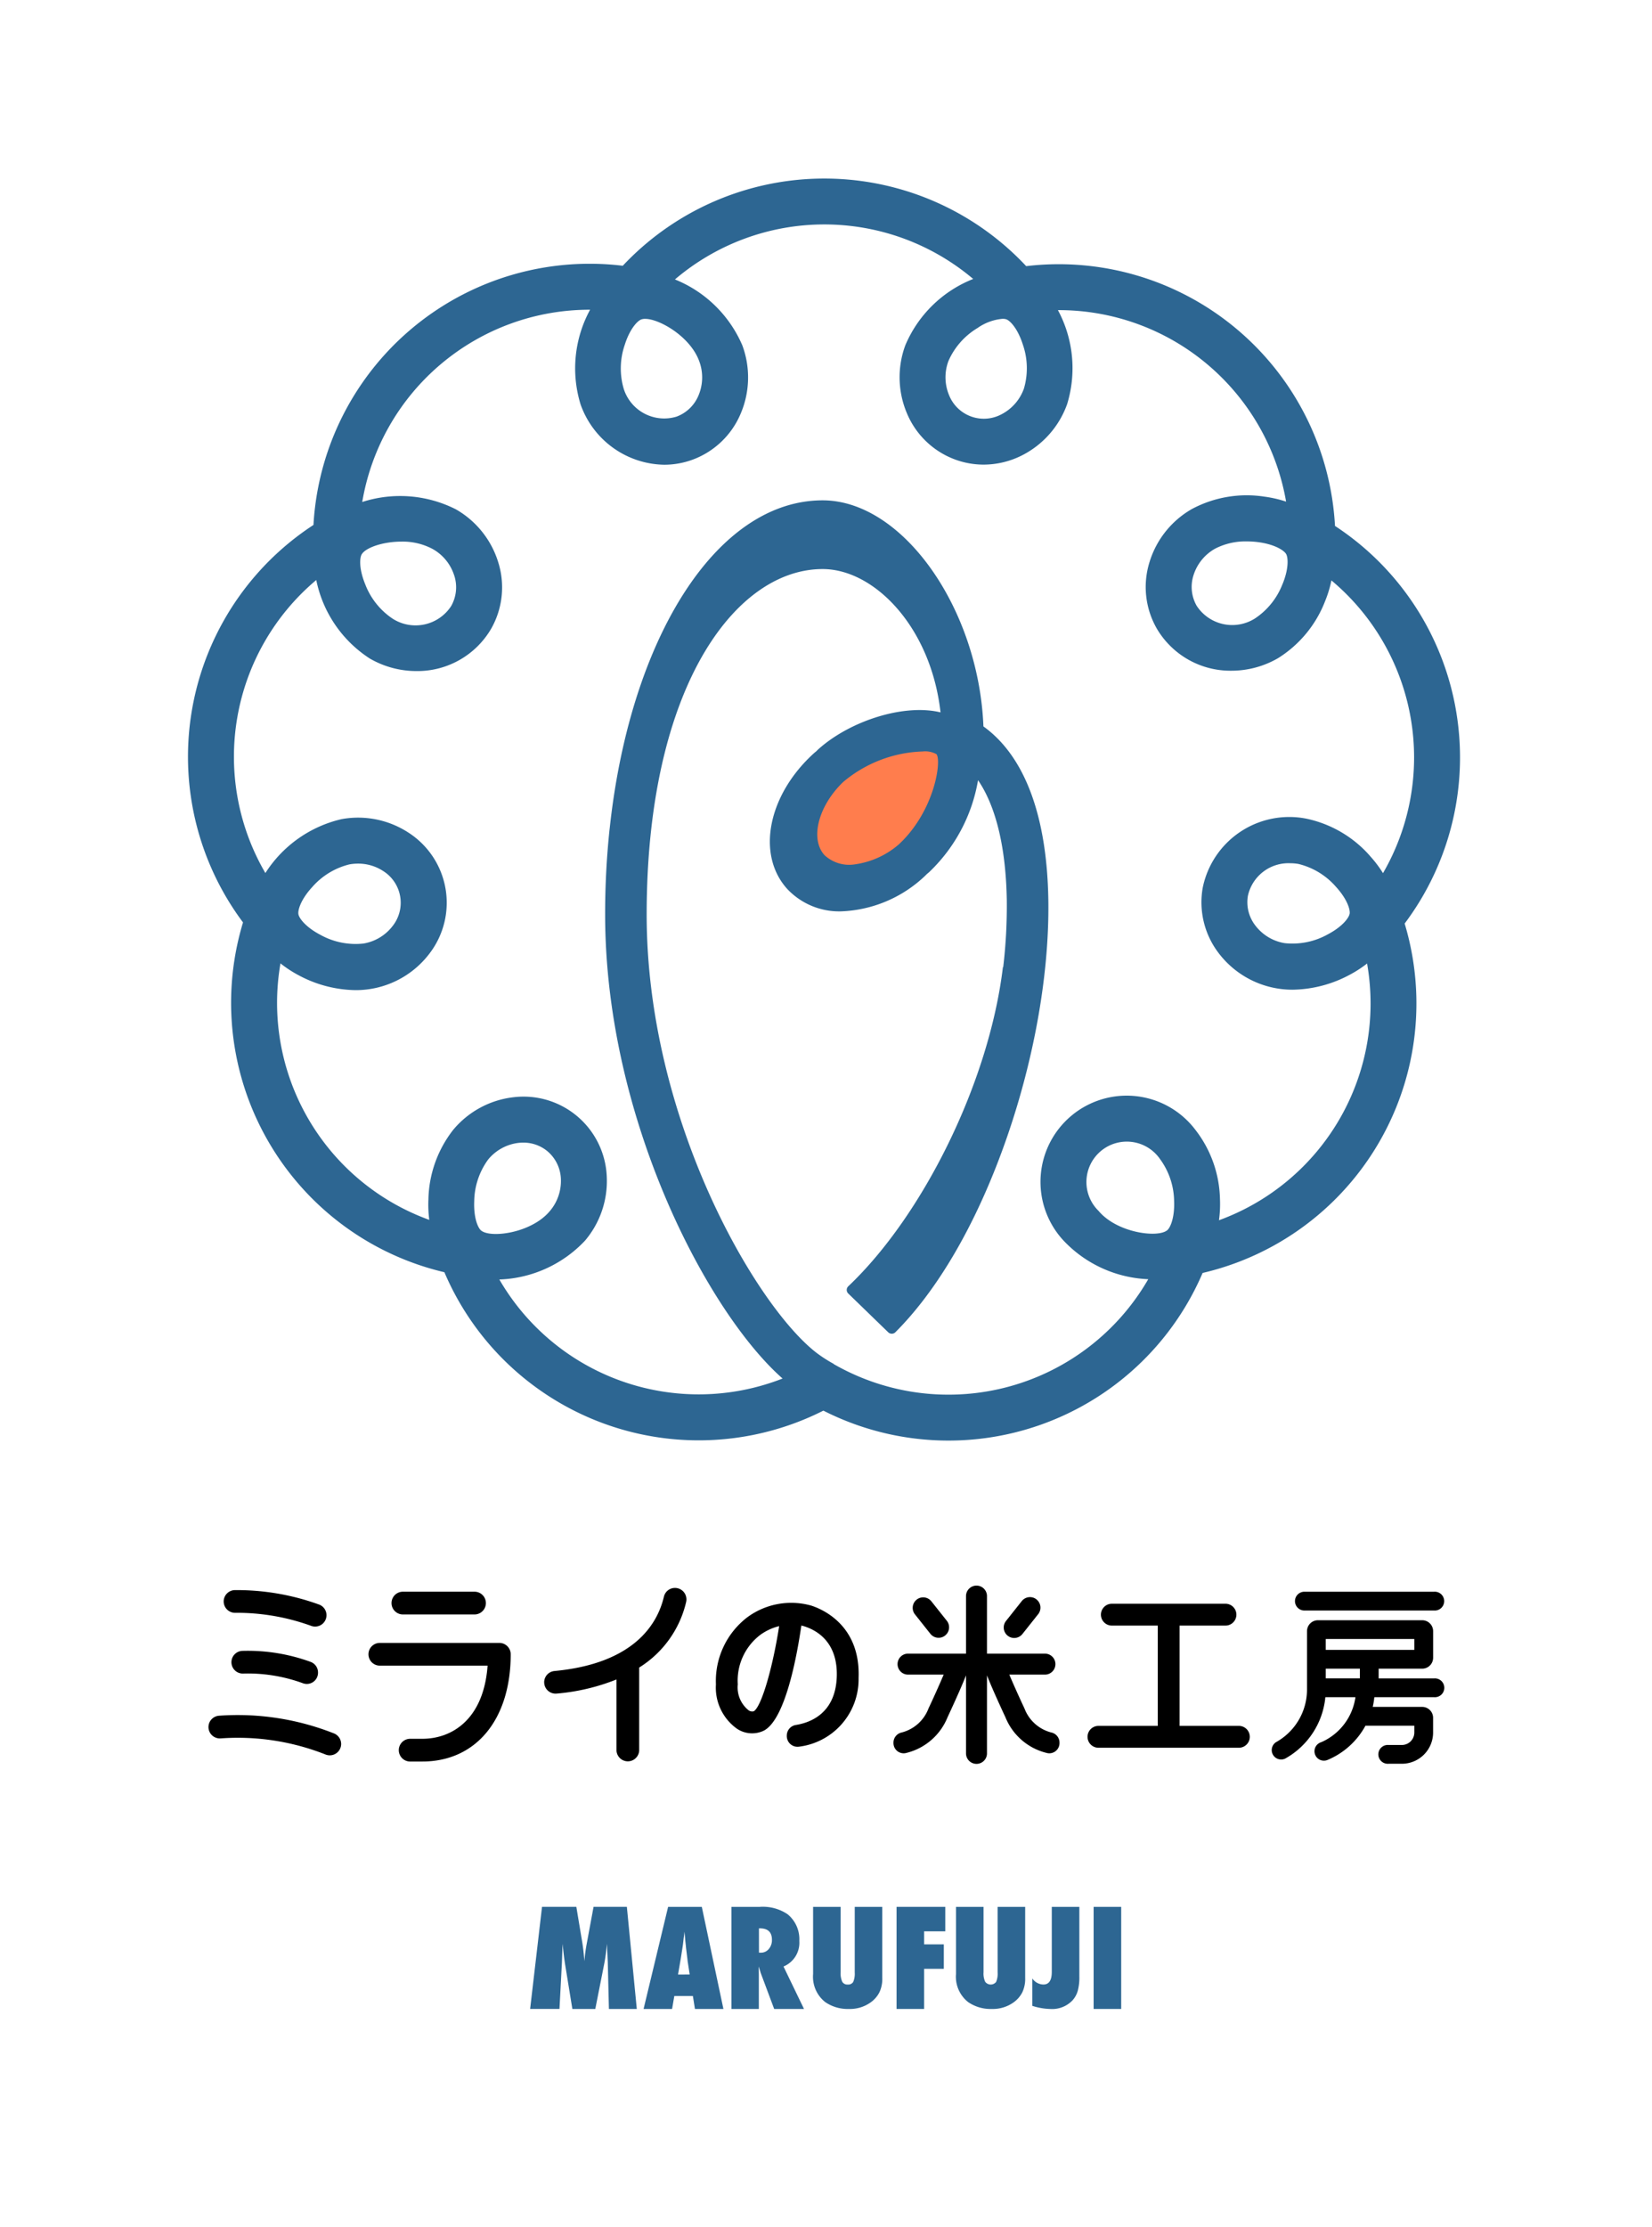 <svg xmlns="http://www.w3.org/2000/svg" width="192.972" height="260"><defs><clipPath id="a"><path data-name="長方形 23" fill="none" d="M0 0h192.972v260H0z"/></clipPath></defs><g data-name="グループ 81" clip-path="url(#a)"><path data-name="パス 129" d="M74.384 234.518h-3.256l-.132-5.432-.1-2.17c-.038.417-.08.816-.131 1.193s-.108.745-.176 1.1l-1.052 5.31h-2.679l-.866-5.317a47.621 47.621 0 0 1-.207-1.593c-.011-.113-.033-.343-.071-.693l-.076 2.2-.285 5.4h-3.428l1.389-11.917h4.008l.671 4.014c.056.329.106.686.151 1.073s.084.8.12 1.258a19.307 19.307 0 0 1 .27-2.03l.8-4.315h3.891Z" fill="#2d6692"/><path data-name="パス 130" d="M84.503 234.518h-3.326l-.24-1.513h-2.169l-.261 1.513h-3.329l2.865-11.917h3.936Zm-3.941-4.02-.212-1.39a1.476 1.476 0 0 1-.03-.207c-.012-.113-.064-.561-.162-1.344-.012-.087-.025-.206-.038-.358s-.037-.343-.063-.576l-.1-1.126c-.01.109-.025.227-.042.362s-.038.28-.06.44c-.033.32-.061.541-.075.663s-.026.2-.031.225l-.225 1.443-.323 1.869Z" fill="#2d6692"/><path data-name="パス 131" d="M93.916 234.518h-3.483l-1.59-4.245c-.016-.071-.044-.167-.082-.286s-.086-.259-.143-.423l.023.788v4.166h-3.2v-11.917h3.295a5.183 5.183 0 0 1 3.257.856 3.756 3.756 0 0 1 1.376 3.119 3 3 0 0 1-1.846 2.987Zm-5.26-6.569h.218a1.175 1.175 0 0 0 .924-.423 1.575 1.575 0 0 0 .372-1.08q0-1.338-1.4-1.336h-.117Z" fill="#2d6692"/><path data-name="パス 132" d="M99.843 222.601h3.216v8.285a3.681 3.681 0 0 1-.331 1.684 3.264 3.264 0 0 1-1.081 1.22 4.141 4.141 0 0 1-2.478.728 4.627 4.627 0 0 1-2.771-.8 3.761 3.761 0 0 1-1.419-3.279v-7.836h3.217v7.642a2.339 2.339 0 0 0 .189 1.1.679.679 0 0 0 .636.323.686.686 0 0 0 .643-.3 2.457 2.457 0 0 0 .178-1.11Z" fill="#2d6692"/><path data-name="パス 133" d="M107.948 234.518h-3.22V222.6h5.691v2.856h-2.471v1.521h2.3v2.855h-2.3Z" fill="#2d6692"/><path data-name="パス 134" d="M116.531 222.601h3.221v8.285a3.7 3.7 0 0 1-.331 1.684 3.3 3.3 0 0 1-1.08 1.22 4.149 4.149 0 0 1-2.479.728 4.624 4.624 0 0 1-2.771-.8 3.765 3.765 0 0 1-1.42-3.279v-7.836h3.217v7.642a2.265 2.265 0 0 0 .192 1.1.808.808 0 0 0 1.276.022 2.442 2.442 0 0 0 .177-1.11Z" fill="#2d6692"/><path data-name="パス 135" d="M120.585 234.154v-3.2a1.6 1.6 0 0 0 1.291.712q.986 0 .984-1.475v-7.589h3.22v8.134a5.959 5.959 0 0 1-.185 1.661 2.815 2.815 0 0 1-.625 1.129 3.271 3.271 0 0 1-2.586.994 7.309 7.309 0 0 1-2.1-.365" fill="#2d6692"/><path data-name="長方形 22" fill="#2d6692" d="M127.748 222.601h3.22v11.917h-3.22z"/><path data-name="パス 136" d="M106.91 100.069c-4.145 3.732-9.685 4.335-12.374 1.349s-1.51-8.433 2.635-12.165 11.785-5.258 13.992-2.806-.109 9.89-4.253 13.622" fill="#ff7d4d"/><path data-name="パス 137" d="M170.057 82.812a32.289 32.289 0 0 0-14.114-21.415 32.312 32.312 0 0 0-36.072-30.328 32.307 32.307 0 0 0-47.125-.045 32.31 32.31 0 0 0-36.13 30.257 32.306 32.306 0 0 0-8.229 46.4 32.312 32.312 0 0 0 23.523 40.835 32.3 32.3 0 0 0 44.269 16.157 32.3 32.3 0 0 0 44.3-16.073 32.306 32.306 0 0 0 23.6-40.789 32.291 32.291 0 0 0 5.976-25M117.136 37.22a1.239 1.239 0 0 1 .417.059c.449.163 1.334 1.082 1.927 2.946a8.437 8.437 0 0 1 .129 5.125 5.411 5.411 0 0 1-2.622 3.012 4.372 4.372 0 0 1-6.123-2.227 5.418 5.418 0 0 1-.072-4 8.447 8.447 0 0 1 3.393-3.842 5.979 5.979 0 0 1 2.952-1.077m-44.153 3.02c.592-1.861 1.476-2.782 1.927-2.945a1.325 1.325 0 0 1 .453-.068c1.671 0 5.269 2.074 6.308 4.93a5.411 5.411 0 0 1-.072 3.993 4.448 4.448 0 0 1-2.565 2.488 4.959 4.959 0 0 1-6.183-3.265 8.445 8.445 0 0 1 .131-5.128M53.068 67.203a4.445 4.445 0 0 1-.368 3.548 4.964 4.964 0 0 1-6.836 1.472 8.454 8.454 0 0 1-3.2-4.01c-.743-1.808-.658-3.08-.418-3.494.453-.783 2.474-1.492 4.635-1.492a7.416 7.416 0 0 1 3.672.869 5.416 5.416 0 0 1 2.512 3.107m3.13 76.44c-.368-.308-.882-1.474-.8-3.427a8.441 8.441 0 0 1 1.631-4.862 5.414 5.414 0 0 1 3.5-1.933 5.06 5.06 0 0 1 .588-.035 4.377 4.377 0 0 1 2.844 1.014 4.448 4.448 0 0 1 1.559 3.209 5.419 5.419 0 0 1-1.3 3.78c-2.158 2.571-6.915 3.178-8.018 2.255m80.146-.031c-1.1.922-5.861.316-8.018-2.255a4.716 4.716 0 1 1 7.19-6.033 8.472 8.472 0 0 1 1.631 4.861c.08 1.954-.437 3.119-.8 3.427m23.682-43.695a13.636 13.636 0 0 0-7.407-4.345 10.317 10.317 0 0 0-12.134 8.071 9.756 9.756 0 0 0 1.858 7.61 10.807 10.807 0 0 0 8.634 4.28 14.469 14.469 0 0 0 6.6-1.7 13.781 13.781 0 0 0 2.109-1.357 26.93 26.93 0 0 1-17.3 29.97 13.873 13.873 0 0 0 .116-2.478 13.632 13.632 0 0 0-2.881-8.089 10.067 10.067 0 1 0-15.406 12.926 14.4 14.4 0 0 0 9.909 4.523 26.944 26.944 0 0 1-36.625 9.976l-.116-.065.01-.019a16.254 16.254 0 0 1-2.036-1.31c-7.114-5.5-19.824-27.286-19.824-51.147q0-1.246.031-2.463C76.187 79.426 86.2 66.43 96.094 66.43c6.017 0 12.642 6.738 13.77 16.729-4.249-1.032-10.568.972-14.292 4.324-.078.071-.147.146-.223.218s-.155.123-.226.188c-5.409 4.87-6.806 11.838-3.182 15.866a8.321 8.321 0 0 0 6.342 2.632 15.016 15.016 0 0 0 9.769-4.138c.068-.063.133-.133.2-.2.083-.072.169-.136.251-.21a19.258 19.258 0 0 0 5.743-10.763c2.084 3.048 3.257 7.848 3.359 14.017a61 61 0 0 1-.419 7.807l-.034-.005c-1.623 13.5-9.381 29.045-18.059 37.258a.584.584 0 0 0-.005.85l4.662 4.52a.6.6 0 0 0 .839 0c4.445-4.443 8.505-11.061 11.739-19.263 4.05-10.273 6.283-21.663 6.128-31.248-.162-9.81-2.775-16.755-7.581-20.212-.549-13.747-9.416-26.392-18.779-26.392-12.077 0-21.932 15.26-24.656 36.42-.079.6-.147 1.2-.214 1.807l-.034.287a93.589 93.589 0 0 0-.505 9.837c0 23.712 11.919 46.412 20.727 54.166a26.913 26.913 0 0 1-33.084-11.561 14.417 14.417 0 0 0 10-4.528 10.757 10.757 0 0 0 2.545-7.52 9.732 9.732 0 0 0-10.986-9.218 10.752 10.752 0 0 0-6.963 3.811 13.614 13.614 0 0 0-2.882 8.088 13.9 13.9 0 0 0 .1 2.407 26.931 26.931 0 0 1-17.381-29.941 13.74 13.74 0 0 0 2.178 1.416 14.436 14.436 0 0 0 6.6 1.706 10.792 10.792 0 0 0 8.635-4.282 9.732 9.732 0 0 0-2.49-14.122 10.764 10.764 0 0 0-7.787-1.558 14.423 14.423 0 0 0-8.9 6.294 26.934 26.934 0 0 1 5.944-34.207 14.3 14.3 0 0 0 6.243 9.158 10.868 10.868 0 0 0 5.442 1.47 9.975 9.975 0 0 0 8.721-4.9 9.755 9.755 0 0 0 .855-7.787 10.76 10.76 0 0 0-4.963-6.2 14.423 14.423 0 0 0-10.928-.85A26.932 26.932 0 0 1 68.93 36.156a14.294 14.294 0 0 0-1.115 11.045 10.543 10.543 0 0 0 9.769 7.051 9.591 9.591 0 0 0 3.288-.58 9.75 9.75 0 0 0 5.66-5.415 10.757 10.757 0 0 0 .182-7.936 14.424 14.424 0 0 0-7.875-7.7 26.932 26.932 0 0 1 34.842-.056 14.312 14.312 0 0 0-7.927 7.735 10.768 10.768 0 0 0 .181 7.938 9.751 9.751 0 0 0 5.66 5.415 9.648 9.648 0 0 0 3.309.585 9.979 9.979 0 0 0 4.508-1.095 10.771 10.771 0 0 0 5.24-5.963 14.327 14.327 0 0 0-1.074-10.977 26.94 26.94 0 0 1 26.652 22.356 13.777 13.777 0 0 0-2.522-.581 13.6 13.6 0 0 0-8.466 1.434 10.749 10.749 0 0 0-4.963 6.195 9.746 9.746 0 0 0 .855 7.785 9.976 9.976 0 0 0 8.721 4.906 10.864 10.864 0 0 0 5.442-1.47 13.63 13.63 0 0 0 5.475-6.616 13.77 13.77 0 0 0 .753-2.456 26.939 26.939 0 0 1 6.025 34.173 13.79 13.79 0 0 0-1.524-2.01m-2.377 6.755c-.083.471-.835 1.5-2.565 2.409a8.46 8.46 0 0 1-5.025 1.017 5.412 5.412 0 0 1-3.423-2.06 4.445 4.445 0 0 1-.869-3.461 4.848 4.848 0 0 1 4.927-3.808 5.615 5.615 0 0 1 .993.087 8.453 8.453 0 0 1 4.378 2.676c1.317 1.445 1.671 2.67 1.588 3.142m-52.592-8.166a9.908 9.908 0 0 1-5.142 2.383 4.242 4.242 0 0 1-3.612-1.07c-1.721-1.91-.711-5.748 2.18-8.531a15.131 15.131 0 0 1 9.287-3.567 2.745 2.745 0 0 1 1.613.313c.621.754-.2 6.592-4.33 10.47m-68.609 5.071a8.45 8.45 0 0 1 4.376-2.675 5.82 5.82 0 0 1 1-.088 5.317 5.317 0 0 1 2.918.854 4.375 4.375 0 0 1 1.131 6.417 5.416 5.416 0 0 1-3.424 2.06 8.463 8.463 0 0 1-5.025-1.018c-1.73-.907-2.482-1.936-2.565-2.408s.271-1.7 1.586-3.14m113.37-35.408a8.455 8.455 0 0 1-3.2 4.01 4.963 4.963 0 0 1-6.836-1.472 4.449 4.449 0 0 1-.368-3.55 5.421 5.421 0 0 1 2.519-3.107 7.721 7.721 0 0 1 3.733-.851 10.325 10.325 0 0 1 1.338.089c1.936.261 3 .971 3.235 1.386s.325 1.687-.418 3.5" fill="#2d6692"/><path data-name="パス 138" d="M91.906 202.662v-.061a1.255 1.255 0 0 1 1.067-1.235c1.706-.275 4.6-1.363 4.769-5.575.159-4.057-2.289-5.457-3.762-5.93a4.308 4.308 0 0 0-.373-.1c-.565 3.872-1.921 10.993-4.39 12.272a3.173 3.173 0 0 1-3.119-.219 5.889 5.889 0 0 1-2.47-5.187 9.357 9.357 0 0 1 3.668-7.833 8.645 8.645 0 0 1 7.463-1.363c1.359.436 5.773 2.335 5.533 8.461a7.926 7.926 0 0 1-6.941 8.006 1.252 1.252 0 0 1-1.446-1.235m-.89-12.834a6.264 6.264 0 0 0-2.214 1.027 6.712 6.712 0 0 0-2.621 5.772 3.415 3.415 0 0 0 1.244 3.009.718.718 0 0 0 .621.131c.882-.508 2.2-4.987 2.969-9.938"/><path data-name="パス 139" d="M119.67 199.44a122.074 122.074 0 0 1-1.773-3.951h4.128a1.225 1.225 0 1 0 0-2.449h-6.735v-6.752a1.225 1.225 0 0 0-2.449 0v6.752h-6.737a1.225 1.225 0 1 0 0 2.449h4.128a119.85 119.85 0 0 1-1.773 3.951 4.558 4.558 0 0 1-3.115 2.8 1.21 1.21 0 0 0-.976 1.17v.074a1.189 1.189 0 0 0 1.428 1.165 6.974 6.974 0 0 0 4.884-4.174c1.024-2.2 1.747-3.838 2.161-4.9v9.144a1.225 1.225 0 0 0 2.449 0v-9.144c.413 1.059 1.135 2.7 2.159 4.9a6.974 6.974 0 0 0 4.884 4.174 1.189 1.189 0 0 0 1.428-1.165v-.074a1.21 1.21 0 0 0-.976-1.17 4.558 4.558 0 0 1-3.115-2.8"/><path data-name="パス 140" d="M121.074 186.707a1.225 1.225 0 0 0-1.721.2l-1.841 2.32a1.224 1.224 0 1 0 1.918 1.522l1.841-2.319a1.225 1.225 0 0 0-.2-1.721"/><path data-name="パス 141" d="m110.618 189.228-1.842-2.32a1.225 1.225 0 0 0-1.918 1.523l1.842 2.32a1.225 1.225 0 0 0 1.918-1.523"/><path data-name="パス 142" d="M137.789 201.473v-11.707h5.359a1.276 1.276 0 0 0 0-2.552h-13.27a1.276 1.276 0 0 0 0 2.552h5.364v11.708h-6.894a1.276 1.276 0 1 0 0 2.551h16.33a1.276 1.276 0 1 0 0-2.551Z"/><path data-name="パス 143" d="M49.329 205.635h-1.418a1.327 1.327 0 0 1 0-2.654h1.418c3.475 0 7.173-2.274 7.627-8.54H44.368a1.327 1.327 0 0 1 0-2.654h13.961a1.326 1.326 0 0 1 1.327 1.326c0 7.607-4.053 12.521-10.327 12.521"/><path data-name="パス 144" d="M55.43 188.464h-8.369a1.327 1.327 0 0 1 0-2.654h8.369a1.327 1.327 0 1 1 0 2.654"/><path data-name="パス 145" d="M63.567 196.384a1.328 1.328 0 0 0 1.465 1.317 24.229 24.229 0 0 0 6.979-1.646v8.229a1.327 1.327 0 0 0 2.654 0v-9.621a12.3 12.3 0 0 0 5.482-7.645 1.338 1.338 0 0 0-1.3-1.649 1.324 1.324 0 0 0-1.293 1.012c-.739 3.157-3.437 7.806-12.781 8.687a1.327 1.327 0 0 0-1.209 1.317"/><path data-name="パス 146" d="M26.129 186.951a1.328 1.328 0 0 0 1.344 1.323 25.449 25.449 0 0 1 8.84 1.511 1.328 1.328 0 1 0 .89-2.5 28.181 28.181 0 0 0-9.758-1.662 1.329 1.329 0 0 0-1.317 1.329"/><path data-name="パス 147" d="M24.352 201.613a1.329 1.329 0 0 0 1.43 1.321 27.891 27.891 0 0 1 12.243 1.88 1.326 1.326 0 1 0 .965-2.47 30.576 30.576 0 0 0-13.4-2.057 1.33 1.33 0 0 0-1.238 1.326"/><path data-name="パス 148" d="M37.148 195.277v-.045a1.313 1.313 0 0 0-.863-1.229 21.432 21.432 0 0 0-7.958-1.287 1.325 1.325 0 0 0 .064 2.65 18.757 18.757 0 0 1 6.983 1.126 1.307 1.307 0 0 0 1.774-1.215"/><path data-name="パス 149" d="M161.042 194.794h5.088a1.275 1.275 0 0 0 1.276-1.276v-3.1a1.275 1.275 0 0 0-1.276-1.276h-12.18a1.276 1.276 0 0 0-1.277 1.276v6.782a7.029 7.029 0 0 1-3.626 6.179 1.1 1.1 0 0 0 1.069 1.916 9.2 9.2 0 0 0 4.7-7.17h3.514a6.766 6.766 0 0 1-3.889 5.206l-.153.063a1.1 1.1 0 1 0 .794 2.05l.054-.022a8.959 8.959 0 0 0 4.364-3.97h5.708v.794a1.456 1.456 0 0 1-1.455 1.456h-1.559a1.1 1.1 0 1 0 0 2.193h1.559a3.648 3.648 0 0 0 3.649-3.648v-1.714a1.276 1.276 0 0 0-1.276-1.276h-5.777a8.892 8.892 0 0 0 .189-1.133h6.985a1.1 1.1 0 1 0 0-2.193h-6.481Zm-2.193 1.133h-3.985v-1.133h3.985Zm6.36-3.326h-10.346v-1.269h10.345Z"/><path data-name="パス 150" d="M151.267 186.907a1.1 1.1 0 0 0 1.1 1.1h15.156a1.1 1.1 0 1 0 0-2.195h-15.156a1.1 1.1 0 0 0-1.1 1.1"/></g></svg>